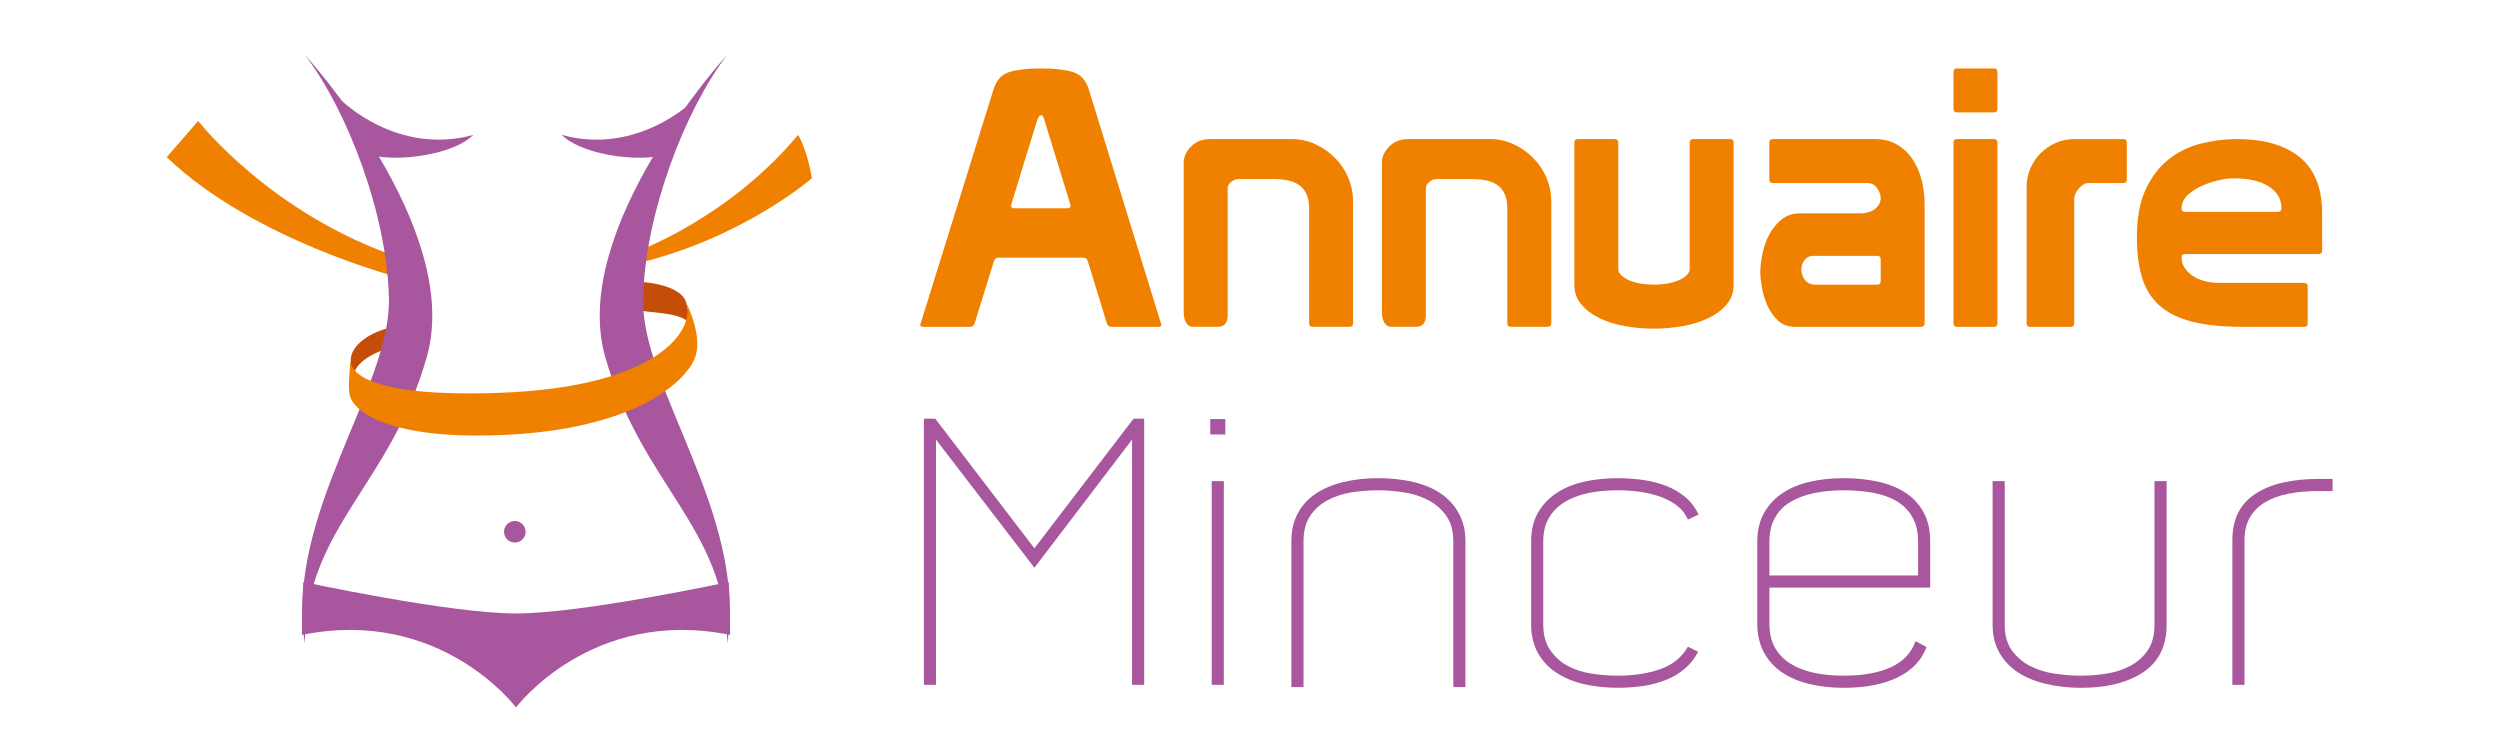 <?xml version="1.0" encoding="utf-8"?>
<!-- Generator: Adobe Illustrator 16.0.0, SVG Export Plug-In . SVG Version: 6.00 Build 0)  -->
<svg version="1.2" baseProfile="tiny" id="Calque_1"
	 xmlns="http://www.w3.org/2000/svg" xmlns:xlink="http://www.w3.org/1999/xlink" x="0px" y="0px" width="200px" height="60px"
	 viewBox="0 0 200 60" xml:space="preserve">
<path fill="#F08100" d="M50.698,20.215c0,0,7.5-2.64,13.149-9.423c0.762,1.245,1.106,3.463,1.106,3.463s-5.53,4.833-14.117,6.848
	C50.335,21.066,50.698,20.215,50.698,20.215z"/>
<path fill="#F08100" d="M32.008,22.222c0,0-11.721-2.984-18.672-9.649c0.956-1.073,2.515-2.901,2.515-2.901s5.825,7.503,16.24,10.98
	C33.391,21.023,32.008,22.222,32.008,22.222z"/>
<path fill="#C64D07" d="M28.067,28.659c0.149-1.309,2.058-2.282,3.33-2.469c1.272-0.188,0,1.572,0,1.572s-2.769,0.673-3.105,2.208
	C27.955,31.503,28.067,28.659,28.067,28.659z"/>
<path fill="#C64D07" d="M54.855,24.096c-0.562-1.421-3.629-1.571-4.078-1.571s-0.137,2.201,0.661,2.354
	c0.799,0.152,3.753,0.152,3.791,1.312C55.229,25.367,54.855,24.096,54.855,24.096z"/>
<g>
	<path fill="#A8569D" d="M24.381,4.377c0,0,12.673,13.862,9.769,24.16c-2.904,10.296-9.637,13.619-9.769,22.916
		c-1.584-10.244,6.874-20.363,6.733-27.537C30.982,17.182,27.814,8.865,24.381,4.377z"/>
	<path fill="#A8569D" d="M58.182,4.377c0,0-12.673,13.862-9.77,24.16c2.905,10.296,9.638,13.619,9.77,22.916
		c1.584-10.244-6.874-20.363-6.733-27.537C51.581,17.182,54.75,8.865,58.182,4.377z"/>
</g>
<g>
	<path fill="#A8569D" d="M41.281,56.595c0,0,6.021-8.053,17.128-5.803c0-2.742-0.119-4.234-0.119-4.234s-11.705,2.52-17.01,2.52
		C41.281,51.94,41.281,56.595,41.281,56.595z"/>
	<path fill="#A8569D" d="M41.281,56.595c0,0-6.02-8.053-17.128-5.803c0-2.742,0.121-4.234,0.121-4.234s11.704,2.52,17.008,2.52
		C41.281,51.94,41.281,56.595,41.281,56.595z"/>
</g>
<path fill="#F08100" d="M28.067,28.659c0,0-1.123,3.217,11.822,2.77c12.945-0.45,15.865-5.163,14.966-7.333
	c1.722,3.741,0.671,4.899-0.074,5.798c-0.898,1.085-4.457,4.353-13.995,4.878c-9.536,0.523-12.625-1.838-12.832-3.27
	C27.825,30.612,28.067,28.659,28.067,28.659z"/>
<path fill="#A8569D" d="M27.345,8.059c0,0,4.439,4.41,10.522,2.733c-2.028,2.021-8.51,2.388-9.101,0.985
	C28.174,10.374,27.345,8.059,27.345,8.059z"/>
<path fill="#A8569D" d="M55.465,8.059c0,0-4.438,4.41-10.522,2.733c2.027,2.021,8.51,2.388,9.102,0.985
	C54.636,10.374,55.465,8.059,55.465,8.059z"/>
<path fill="#A8569D" d="M42.049,42.542c0,0.48-0.386,0.863-0.862,0.863c-0.477,0-0.864-0.383-0.864-0.863
	c0-0.475,0.387-0.863,0.864-0.863C41.663,41.679,42.049,42.067,42.049,42.542z"/>
<g>
	<path fill="#A8569D" d="M90.682,33.496h0.852v21.293h-0.97V35.17l-7.812,10.25l-7.872-10.25v19.619h-0.969V33.496h0.911
		l7.93,10.369L90.682,33.496z"/>
	<path fill="#A8569D" d="M96.821,33.525h1.204v1.232h-1.204V33.525z M96.938,54.789h0.969V38.488h-0.969V54.789z"/>
	<path fill="#A8569D" d="M116.264,43.307c0-0.844-0.191-1.527-0.572-2.057c-0.383-0.529-0.867-0.945-1.455-1.248
		c-0.586-0.305-1.238-0.51-1.953-0.617s-1.395-0.162-2.041-0.162c-0.686,0-1.381,0.055-2.086,0.162
		c-0.703,0.107-1.346,0.313-1.922,0.617c-0.578,0.303-1.049,0.719-1.41,1.248c-0.363,0.529-0.543,1.213-0.543,2.057v11.66h-0.971
		v-11.66c0-0.861,0.172-1.611,0.516-2.248s0.824-1.16,1.441-1.572c0.619-0.41,1.354-0.719,2.207-0.924s1.781-0.309,2.783-0.309
		c1.02,0,1.961,0.104,2.824,0.309s1.6,0.52,2.207,0.939c0.609,0.422,1.084,0.951,1.428,1.586c0.344,0.637,0.516,1.375,0.516,2.219
		v11.66h-0.969V43.307z"/>
	<path fill="#A8569D" d="M122.49,43.307c0-0.902,0.186-1.672,0.559-2.307c0.371-0.637,0.871-1.16,1.498-1.572
		c0.625-0.41,1.359-0.709,2.201-0.896c0.842-0.186,1.732-0.277,2.674-0.277c0.705,0,1.391,0.051,2.057,0.146
		c0.664,0.098,1.281,0.26,1.85,0.484c0.568,0.227,1.072,0.523,1.512,0.896c0.441,0.371,0.789,0.832,1.043,1.381l-0.852,0.41
		c-0.178-0.43-0.451-0.793-0.822-1.086s-0.809-0.533-1.309-0.721c-0.498-0.186-1.047-0.322-1.643-0.41
		c-0.6-0.088-1.211-0.133-1.836-0.133c-0.883,0-1.684,0.078-2.408,0.236c-0.725,0.156-1.352,0.4-1.881,0.734
		c-0.527,0.332-0.939,0.752-1.234,1.262c-0.293,0.51-0.439,1.127-0.439,1.852v6.637c0,0.842,0.186,1.533,0.559,2.07
		c0.371,0.539,0.842,0.959,1.41,1.264c0.566,0.303,1.203,0.51,1.906,0.615c0.707,0.107,1.402,0.162,2.088,0.162
		c1.252,0,2.377-0.17,3.377-0.514c0.998-0.344,1.742-0.943,2.232-1.807l0.822,0.412c-0.293,0.547-0.656,1.004-1.086,1.365
		c-0.432,0.361-0.924,0.656-1.482,0.881c-0.561,0.225-1.168,0.387-1.824,0.486c-0.654,0.096-1.334,0.146-2.039,0.146
		c-1,0-1.924-0.105-2.777-0.309c-0.85-0.207-1.586-0.52-2.201-0.941c-0.617-0.42-1.098-0.949-1.439-1.586
		c-0.344-0.637-0.514-1.385-0.514-2.246V43.307z"/>
	<path fill="#A8569D" d="M153.242,51.295l0.881,0.469c-0.393,1.057-1.16,1.865-2.307,2.424c-1.145,0.559-2.59,0.838-4.332,0.838
		c-0.959,0-1.855-0.1-2.686-0.295c-0.834-0.195-1.563-0.5-2.189-0.91c-0.627-0.412-1.121-0.943-1.482-1.602
		c-0.363-0.656-0.545-1.441-0.545-2.363v-6.52c0-0.861,0.172-1.611,0.514-2.248c0.344-0.635,0.818-1.164,1.426-1.586
		c0.605-0.42,1.33-0.734,2.172-0.939s1.773-0.309,2.791-0.309c0.98,0,1.895,0.092,2.746,0.277c0.852,0.188,1.586,0.48,2.203,0.883
		s1.102,0.926,1.453,1.572c0.354,0.645,0.529,1.428,0.529,2.35v3.67h-12.863v2.908c0,0.744,0.146,1.375,0.439,1.895
		c0.295,0.52,0.705,0.945,1.234,1.277c0.527,0.332,1.154,0.576,1.879,0.734c0.725,0.156,1.518,0.234,2.379,0.234
		c1.547,0,2.811-0.223,3.789-0.676C152.252,52.93,152.906,52.234,153.242,51.295z M141.553,43.336v2.701h11.895v-2.701
		c0-0.764-0.146-1.412-0.441-1.939c-0.293-0.527-0.705-0.955-1.234-1.277c-0.527-0.322-1.158-0.555-1.895-0.691
		c-0.734-0.137-1.531-0.205-2.393-0.205c-0.881,0-1.684,0.078-2.408,0.236c-0.725,0.156-1.35,0.396-1.879,0.717
		c-0.529,0.324-0.936,0.752-1.219,1.279C141.693,41.984,141.553,42.611,141.553,43.336z"/>
	<path fill="#A8569D" d="M172.359,38.488h0.971v11.484c0,1.703-0.623,2.973-1.869,3.803c-1.246,0.832-2.9,1.25-4.959,1.25
		c-1.002,0-1.939-0.105-2.811-0.309c-0.875-0.207-1.625-0.514-2.254-0.926c-0.625-0.412-1.123-0.936-1.484-1.572
		c-0.363-0.635-0.545-1.383-0.545-2.246V38.488h0.969v11.484c0,0.842,0.191,1.527,0.572,2.057c0.383,0.527,0.867,0.943,1.453,1.248
		c0.59,0.303,1.246,0.51,1.969,0.615c0.725,0.107,1.43,0.162,2.115,0.162c0.646,0,1.316-0.055,2.012-0.162
		c0.695-0.105,1.332-0.313,1.91-0.615c0.576-0.305,1.047-0.721,1.41-1.248c0.361-0.529,0.541-1.215,0.541-2.057V38.488z"/>
	<path fill="#A8569D" d="M179.559,54.789h-0.971V43.217c0-1.664,0.607-2.896,1.82-3.699c1.215-0.803,2.908-1.205,5.082-1.205h1.117
		v0.971h-1.117c-0.9,0-1.713,0.072-2.438,0.219s-1.348,0.377-1.865,0.691c-0.52,0.313-0.92,0.719-1.205,1.217
		c-0.283,0.5-0.424,1.104-0.424,1.807V54.789z"/>
</g>
<g>
	<path fill="#F08100" d="M79.474,7.177c0.23-0.75,0.652-1.221,1.268-1.413c0.615-0.192,1.452-0.29,2.508-0.29
		c1.096,0,1.956,0.098,2.58,0.29c0.625,0.191,1.052,0.663,1.283,1.413l5.795,18.797c0,0.115-0.067,0.173-0.202,0.173H88.93
		c-0.192,0-0.317-0.087-0.375-0.26L87.027,20.9c-0.058-0.192-0.183-0.289-0.375-0.289h-6.775c-0.192,0-0.316,0.105-0.374,0.317
		l-1.528,4.931c-0.058,0.192-0.183,0.288-0.375,0.288h-3.749c-0.154,0-0.23-0.058-0.23-0.173L79.474,7.177z M83.597,9.743
		c-0.058-0.212-0.107-0.351-0.145-0.419c-0.039-0.067-0.105-0.101-0.202-0.101s-0.202,0.173-0.317,0.52l-2.019,6.573
		c0,0.039-0.004,0.068-0.014,0.087c-0.01,0.019-0.015,0.039-0.015,0.058c0,0.135,0.077,0.201,0.231,0.201h4.295
		c0.154,0,0.231-0.066,0.231-0.201c0-0.019-0.005-0.039-0.015-0.058c-0.009-0.019-0.014-0.048-0.014-0.087L83.597,9.743z"/>
	<path fill="#F08100" d="M98.213,25.224c0,0.615-0.27,0.922-0.807,0.922h-1.932c-0.269,0-0.466-0.115-0.591-0.345
		c-0.125-0.232-0.188-0.5-0.188-0.808V13.029c0-0.479,0.197-0.917,0.591-1.312c0.394-0.395,0.898-0.591,1.513-0.591h6.516
		c0.691,0,1.336,0.139,1.932,0.418c0.596,0.278,1.119,0.648,1.572,1.11c0.451,0.46,0.801,0.99,1.053,1.585
		c0.248,0.596,0.373,1.211,0.373,1.846v9.773c0,0.192-0.105,0.288-0.316,0.288h-2.912c-0.191,0-0.287-0.096-0.287-0.288V16.69
		c0-0.48-0.074-0.875-0.217-1.182c-0.145-0.307-0.346-0.548-0.605-0.721s-0.563-0.293-0.908-0.361c-0.346-0.066-0.721-0.1-1.125-0.1
		h-2.796c-0.212,0-0.408,0.077-0.591,0.23c-0.184,0.154-0.274,0.317-0.274,0.49V25.224z"/>
	<path fill="#F08100" d="M114.07,25.224c0,0.615-0.27,0.922-0.807,0.922h-1.932c-0.27,0-0.467-0.115-0.592-0.345
		c-0.125-0.232-0.188-0.5-0.188-0.808V13.029c0-0.479,0.197-0.917,0.592-1.312c0.393-0.395,0.898-0.591,1.512-0.591h6.518
		c0.691,0,1.336,0.139,1.932,0.418c0.596,0.278,1.119,0.648,1.57,1.11c0.451,0.46,0.803,0.99,1.053,1.585
		c0.25,0.596,0.375,1.211,0.375,1.846v9.773c0,0.192-0.105,0.288-0.316,0.288h-2.912c-0.193,0-0.289-0.096-0.289-0.288V16.69
		c0-0.48-0.072-0.875-0.217-1.182c-0.145-0.307-0.346-0.548-0.605-0.721s-0.561-0.293-0.908-0.361c-0.346-0.066-0.719-0.1-1.125-0.1
		h-2.795c-0.211,0-0.408,0.077-0.592,0.23s-0.273,0.317-0.273,0.49V25.224z"/>
	<path fill="#F08100" d="M135.463,11.126h2.941c0.191,0,0.287,0.096,0.287,0.288v11.359c0,0.616-0.186,1.145-0.561,1.586
		c-0.377,0.443-0.867,0.808-1.473,1.095c-0.605,0.29-1.285,0.5-2.047,0.635c-0.758,0.134-1.523,0.203-2.291,0.203
		c-0.787,0-1.563-0.068-2.32-0.203c-0.76-0.134-1.438-0.345-2.033-0.635c-0.596-0.288-1.08-0.652-1.455-1.095
		c-0.377-0.441-0.563-0.97-0.563-1.586V11.414c0-0.192,0.096-0.288,0.287-0.288h2.941c0.191,0,0.287,0.096,0.287,0.288v10.121
		c0,0.172,0.082,0.335,0.246,0.489c0.162,0.155,0.375,0.289,0.635,0.404s0.563,0.203,0.908,0.26
		c0.346,0.057,0.701,0.085,1.066,0.085c0.363,0,0.715-0.028,1.053-0.085c0.336-0.058,0.637-0.145,0.906-0.26
		c0.271-0.115,0.486-0.25,0.65-0.404c0.164-0.154,0.246-0.316,0.246-0.489V11.414C135.176,11.222,135.27,11.126,135.463,11.126z"/>
	<path fill="#F08100" d="M141.834,11.126h8.131c0.729,0,1.35,0.158,1.857,0.476c0.51,0.316,0.924,0.726,1.242,1.225
		c0.314,0.5,0.547,1.057,0.689,1.673c0.145,0.615,0.217,1.229,0.217,1.844v9.515c0,0.192-0.096,0.288-0.287,0.288h-10.063
		c-0.576,0-1.047-0.177-1.412-0.533c-0.367-0.354-0.648-0.773-0.852-1.254c-0.201-0.48-0.342-0.961-0.416-1.441
		c-0.08-0.48-0.117-0.846-0.117-1.096c0-0.462,0.059-0.97,0.174-1.528s0.297-1.071,0.549-1.542c0.248-0.471,0.574-0.87,0.979-1.196
		c0.404-0.328,0.893-0.49,1.471-0.49h4.814c0.5,0,0.898-0.12,1.197-0.361c0.297-0.24,0.447-0.523,0.447-0.85
		c0-0.27-0.096-0.539-0.289-0.808c-0.193-0.269-0.443-0.404-0.75-0.404h-7.582c-0.191,0-0.287-0.096-0.287-0.288v-2.941
		C141.547,11.222,141.643,11.126,141.834,11.126z M150.166,22.773c0.193,0,0.289-0.096,0.289-0.288v-1.73
		c0-0.192-0.096-0.288-0.289-0.288h-5.131c-0.271,0-0.49,0.112-0.664,0.332c-0.174,0.221-0.26,0.466-0.26,0.736
		c0,0.326,0.096,0.614,0.287,0.864c0.193,0.251,0.461,0.375,0.809,0.375H150.166z"/>
	<path fill="#F08100" d="M156.566,5.475h2.941c0.191,0,0.287,0.098,0.287,0.29v2.94c0,0.192-0.096,0.288-0.287,0.288h-2.941
		c-0.191,0-0.287-0.096-0.287-0.288v-2.94C156.279,5.572,156.375,5.475,156.566,5.475z M156.279,11.414
		c0-0.192,0.096-0.288,0.287-0.288h2.941c0.191,0,0.287,0.096,0.287,0.288v14.445c0,0.192-0.096,0.288-0.287,0.288h-2.941
		c-0.191,0-0.287-0.096-0.287-0.288V11.414z"/>
	<path fill="#F08100" d="M169.859,11.126c0.191,0,0.287,0.096,0.287,0.288v2.941c0,0.192-0.096,0.288-0.287,0.288h-2.77
		c-0.174,0-0.328,0.049-0.461,0.145c-0.135,0.096-0.256,0.207-0.359,0.332c-0.107,0.125-0.189,0.259-0.246,0.403
		c-0.059,0.145-0.086,0.274-0.086,0.391v9.946c0,0.192-0.098,0.288-0.291,0.288h-3.229c-0.191,0-0.287-0.096-0.287-0.288V14.903
		c0-0.5,0.102-0.981,0.303-1.441c0.201-0.462,0.475-0.865,0.822-1.21c0.346-0.347,0.748-0.621,1.211-0.823
		c0.461-0.201,0.951-0.301,1.471-0.301H169.859z"/>
	<path fill="#F08100" d="M174.527,20.611c0,0.289,0.076,0.553,0.23,0.792c0.154,0.241,0.359,0.452,0.619,0.635
		c0.262,0.184,0.572,0.326,0.938,0.433c0.365,0.105,0.75,0.159,1.154,0.159h6.861c0.191,0,0.287,0.096,0.287,0.288v2.941
		c0,0.192-0.096,0.288-0.287,0.288h-4.873c-1.613,0-2.965-0.134-4.051-0.403c-1.086-0.27-1.959-0.698-2.623-1.283
		c-0.664-0.586-1.135-1.332-1.412-2.235c-0.279-0.904-0.418-1.989-0.418-3.257c0-1.538,0.234-2.812,0.705-3.82
		c0.473-1.01,1.086-1.812,1.846-2.408c0.76-0.596,1.613-1.014,2.566-1.253c0.951-0.241,1.906-0.361,2.867-0.361
		c1.191,0,2.221,0.139,3.086,0.418c0.865,0.278,1.576,0.672,2.133,1.181c0.557,0.51,0.965,1.13,1.227,1.859
		c0.26,0.731,0.389,1.548,0.389,2.451v2.998c0,0.192-0.096,0.289-0.289,0.289h-10.666C174.623,20.323,174.527,20.419,174.527,20.611
		z M182.225,16.95c0.191,0,0.289-0.096,0.289-0.29c0-0.729-0.336-1.312-1.01-1.744c-0.674-0.432-1.613-0.648-2.826-0.648
		c-0.385,0-0.811,0.059-1.283,0.174c-0.469,0.115-0.922,0.273-1.354,0.474c-0.434,0.203-0.793,0.452-1.082,0.75
		c-0.287,0.298-0.432,0.629-0.432,0.994c0,0.194,0.096,0.29,0.289,0.29H182.225z"/>
</g>
</svg>
